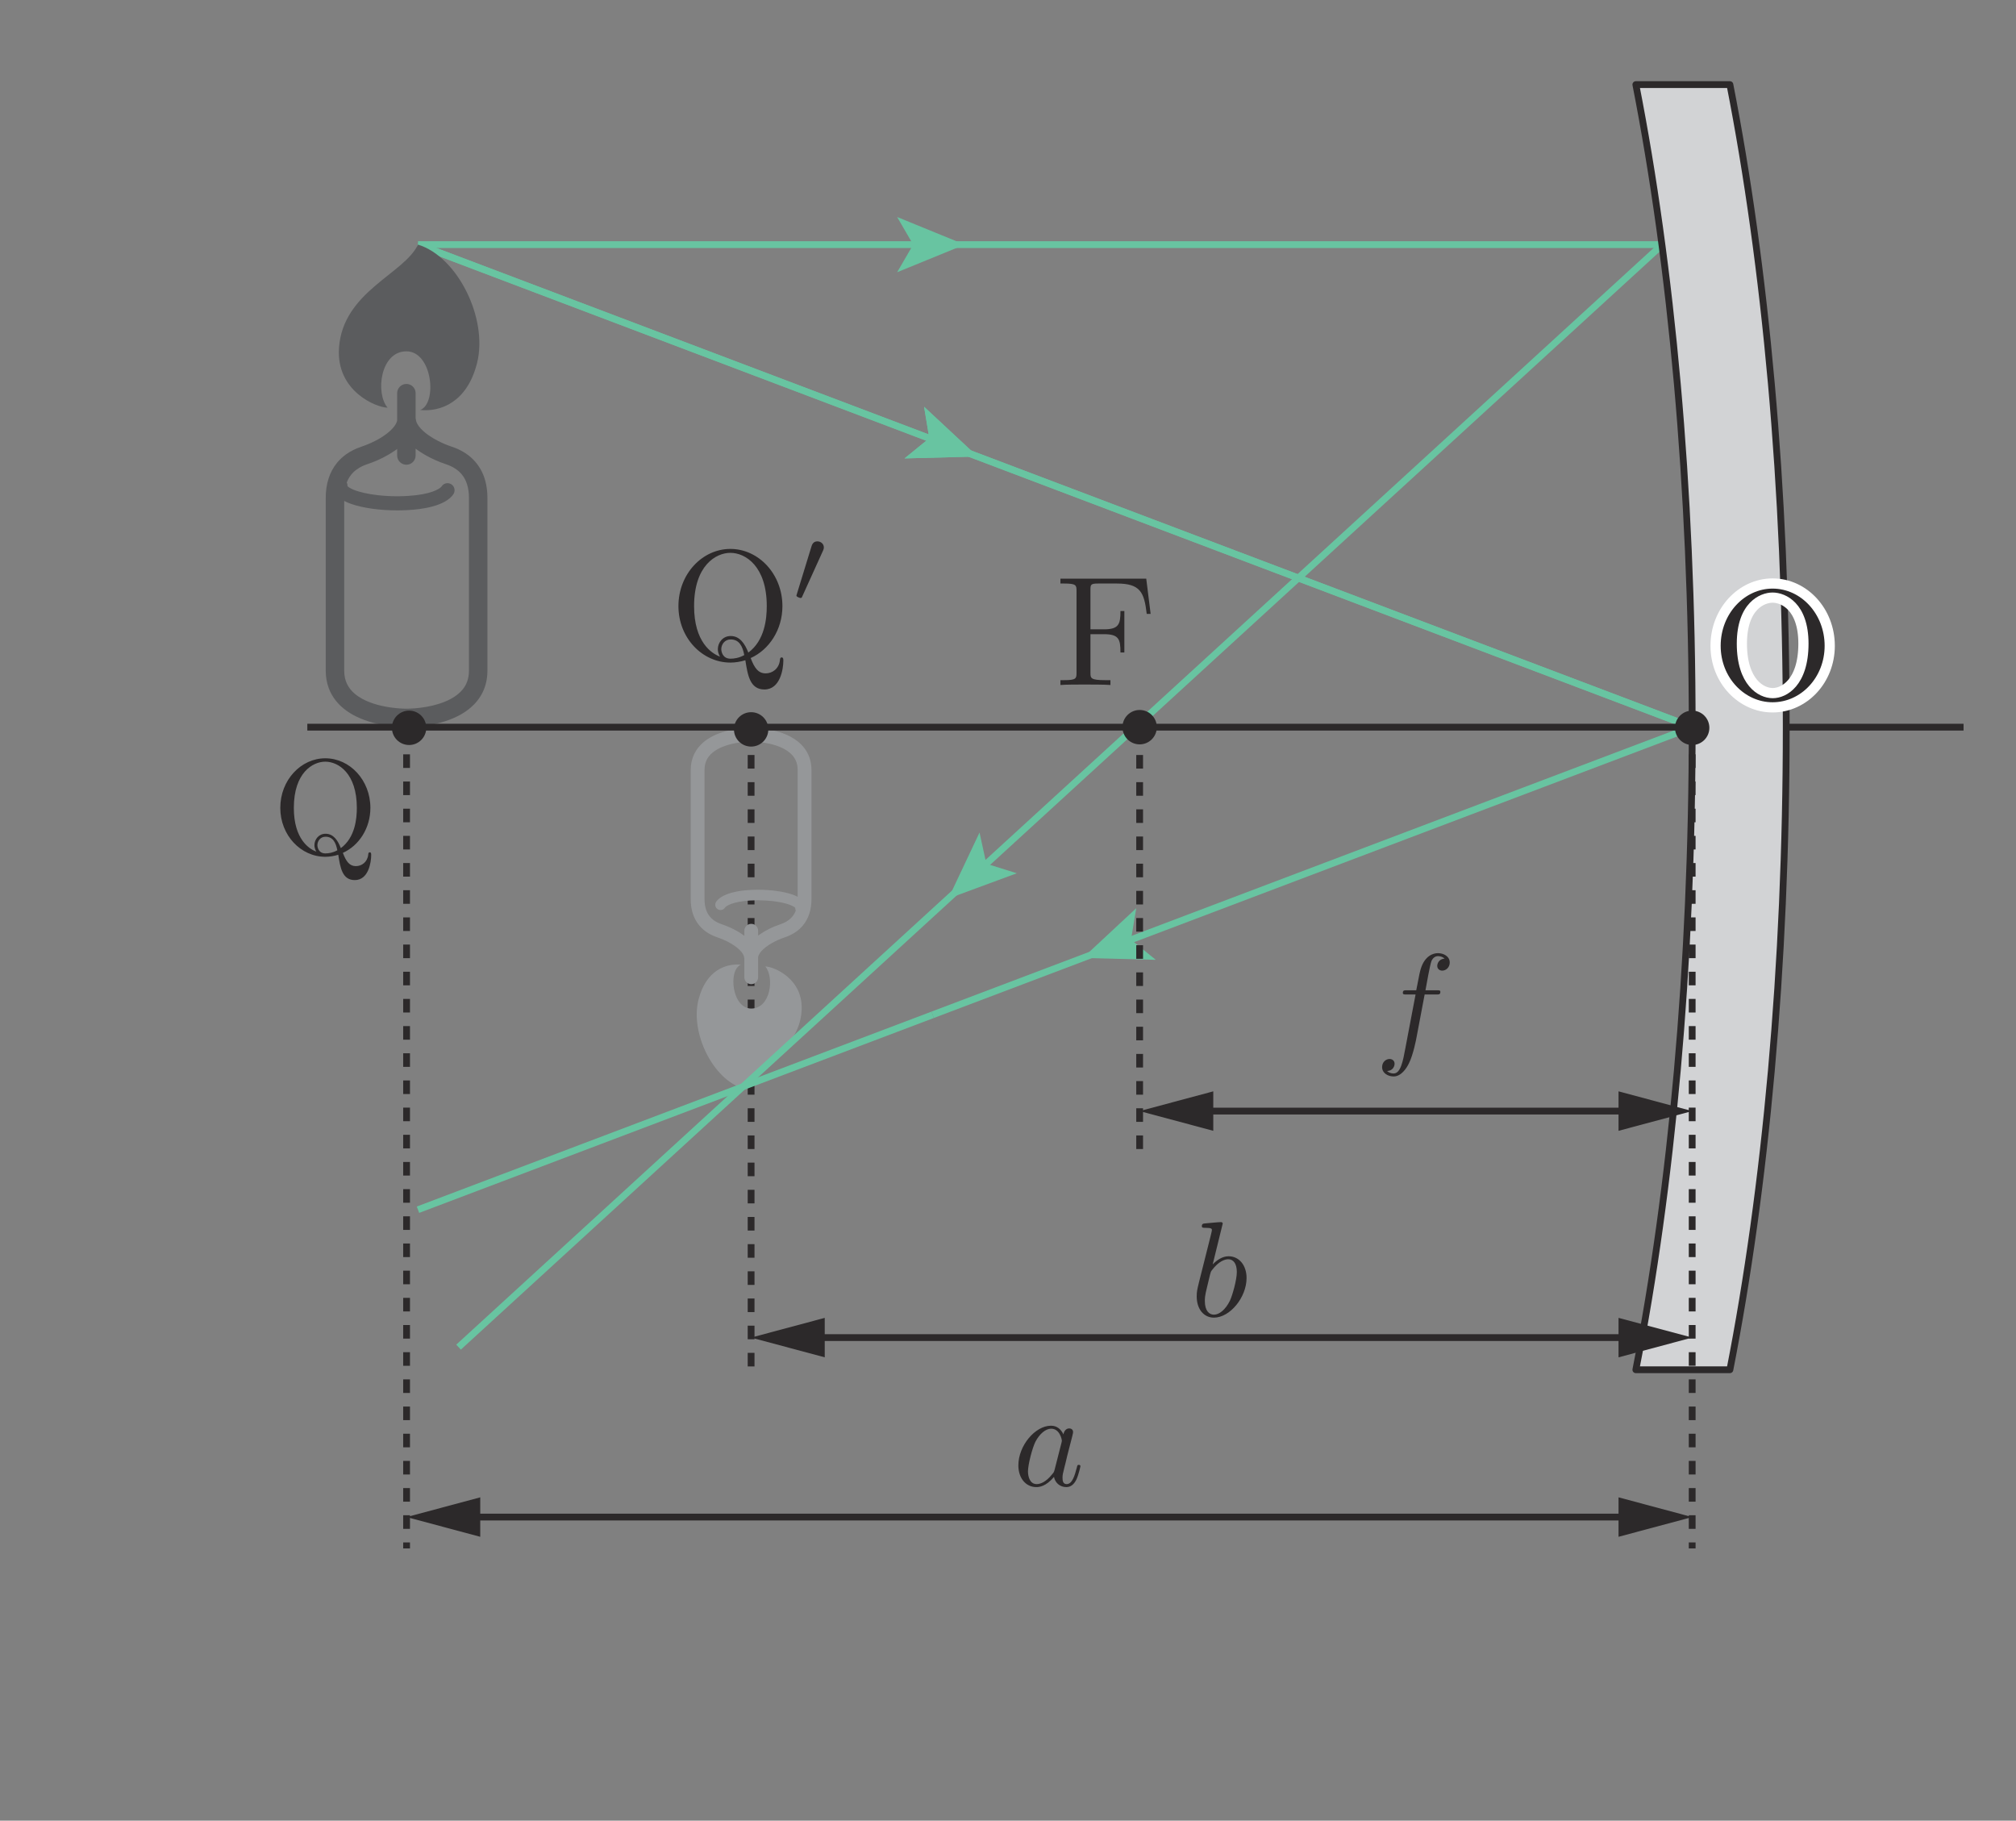 <?xml version="1.0" encoding="UTF-8" standalone="no"?> <svg xmlns="http://www.w3.org/2000/svg" xmlns:xlink="http://www.w3.org/1999/xlink" version="1.1" width="165pt" height="149pt" viewBox="0 0 165 149"><rect x="0" y="0" width="165" height="149" fill="#808080" stroke="none"/><g><path transform="matrix(.004,0,0,-.004,0,149)" d="M 6902.21 19853.4 C 6807.69 19800.9 6719.29 19789.7 6658.13 19789.7 C 6516.63 19789.7 6494.39 19917.1 6494.39 19958.8 C 6494.39 20039.4 6552.77 20130.8 6660.91 20130.8 C 6810.75 20130.8 6871.63 20014.4 6902.21 19853.4 M 6472.43 19825.6 C 6322.58 19881.2 6012.34 20083.6 6012.34 20721.3 C 6012.34 21441.9 6400.14 21666.5 6655.35 21666.5 C 6924.18 21666.5 7301.42 21428 7301.42 20721.3 C 7301.42 20505 7267.78 20113.9 6974.21 19897.9 C 6913.05 20053.3 6824.65 20191.7 6660.91 20191.7 C 6519.41 20191.7 6433.5 20072.5 6433.5 19958.8 C 6433.5 19884 6469.64 19831.4 6472.43 19825.6 M 7015.64 19800.9 C 7342.84 19947.9 7578.59 20302.6 7578.59 20721.3 C 7578.59 21286.8 7159.92 21735.7 6655.35 21735.7 C 6159.12 21735.7 5735.17 21292.3 5735.17 20721.3 C 5735.17 20161.1 6153.56 19720.2 6658.13 19720.2 C 6744.03 19720.2 6841.05 19736.9 6921.39 19761.9 C 6963.09 19498.7 7001.73 19243.7 7259.72 19243.7 C 7542.45 19243.7 7594.99 19612.4 7594.99 19753.9 C 7594.99 19781.4 7594.99 19812 7564.69 19812 C 7539.66 19812 7536.89 19789.7 7534.11 19761.9 C 7517.43 19612.4 7401.22 19529.3 7281.68 19529.3 C 7151.58 19529.3 7082.08 19623.5 7015.64 19800.9 " fill="#2c292a"></path><path transform="matrix(.004,0,0,-.004,0,149)" d="M 15228.6 23847.2 C 15119.7 23786.6 15017.4 23773.5 14947 23773.5 C 14783.8 23773.5 14758.5 23920.9 14758.5 23968.7 C 14758.5 24061.5 14825.5 24167.2 14950.4 24167.2 C 15123 24167.2 15193.3 24032.6 15228.6 23847.2 M 14732.7 23815.2 C 14560.1 23879.2 14202 24112.7 14202 24848.6 C 14202 25680.1 14649.6 25939.2 14944 25939.2 C 15254.2 25939.2 15689 25664.2 15689 24848.6 C 15689 24598.9 15650.9 24148 15311.8 23898.4 C 15241.4 24077.7 15139.1 24237.5 14950.4 24237.5 C 14787.2 24237.5 14687.9 24099.9 14687.9 23968.7 C 14687.9 23882.2 14729.6 23821.6 14732.7 23815.2 M 15359.9 23786.6 C 15737.1 23955.9 16009.3 24365.4 16009.3 24848.6 C 16009.3 25501 15525.8 26019.2 14944 26019.2 C 14371.3 26019.2 13881.7 25507.4 13881.7 24848.6 C 13881.7 24202.2 14364.9 23693.7 14947 23693.7 C 15046.3 23693.7 15158 23712.9 15250.9 23741.6 C 15299 23437.7 15343.7 23143.6 15641.2 23143.6 C 15967.3 23143.6 16028.2 23568.9 16028.2 23732.1 C 16028.2 23764.1 16028.2 23799.4 15993.1 23799.4 C 15964.2 23799.4 15961.2 23773.5 15957.8 23741.6 C 15938.7 23568.9 15804.1 23473 15666.8 23473 C 15516.4 23473 15436.6 23581.7 15359.9 23786.6 " fill="#2c292a"></path><path transform="matrix(.004,0,0,-.004,0,149)" d="M 16839.1 25981.6 C 16848 26004.1 16856.9 26019.7 16856.9 26051.1 C 16856.9 26120.3 16796.6 26174 16725.1 26174 C 16635.6 26174 16613.4 26100 16604.2 26071.1 L 16306.7 25102.6 C 16304.5 25095.9 16295.6 25068.9 16295.6 25064.8 C 16295.6 25037.8 16364.8 25015.3 16382.6 25015.3 C 16400.7 25015.3 16407.4 25026.4 16416.3 25048.9 L 16839.1 25981.6 " fill="#2c292a"></path><path transform="matrix(.004,0,0,-.004,0,149)" stroke-width="139" stroke-linecap="butt" stroke-dasharray="278" stroke-miterlimit="10" stroke-linejoin="miter" fill="none" stroke="#2c292a" d="M 15368.5 22359.2 L 15368.5 9108.87 "></path><path transform="matrix(.004,0,0,-.004,0,149)" d="M 21580 7185.11 C 21566.1 7135.07 21566.1 7129.5 21524.4 7082.52 C 21402.4 6929.9 21288.7 6885.7 21211.4 6885.7 C 21072.7 6885.7 21033.8 7038.32 21033.8 7146.18 C 21033.8 7284.63 21122.4 7625.73 21186.4 7753.34 C 21272.3 7917.08 21397.1 8019.38 21507.8 8019.38 C 21688.2 8019.38 21726.8 7792.26 21726.8 7775.58 C 21726.8 7758.62 21721.3 7742.22 21718.5 7728.32 L 21580 7185.11 M 21759.9 7902.9 C 21710.4 8005.48 21629.8 8080.54 21505 8080.54 C 21180.5 8080.54 20836.9 7673 20836.9 7268.23 C 20836.9 7007.46 20989.6 6824.54 21205.6 6824.54 C 21261.2 6824.54 21399.9 6835.66 21566.1 7032.48 C 21588.1 6916 21685.4 6824.54 21818.3 6824.54 C 21915.3 6824.54 21979.2 6888.48 22023.4 6977.16 C 22070.7 7076.68 22106.8 7245.99 22106.8 7251.55 C 22106.8 7279.35 22081.8 7279.35 22073.2 7279.35 C 22045.7 7279.35 22042.9 7268.23 22034.6 7229.31 C 21987.6 7049.16 21937.5 6885.7 21823.8 6885.7 C 21749.1 6885.7 21740.7 6957.7 21740.7 7013.3 C 21740.7 7074.18 21746.3 7096.42 21776.9 7218.19 C 21807.2 7334.67 21812.7 7362.47 21837.7 7467.83 C 21885 7645.2 21896.1 7698.02 21937.5 7855.92 C 21956.7 7933.48 21956.7 7939.04 21956.7 7950.16 C 21956.7 7997.42 21923.6 8024.94 21876.4 8024.94 C 21809.9 8024.94 21768.5 7964.06 21759.9 7902.9 " fill="#2c292a"></path><path transform="matrix(.004,0,0,-.004,0,149)" d="M 24758 11167.5 C 24774.7 11228.4 24774.7 11234 24799.4 11264.5 C 24935.4 11444.7 25060.2 11486.1 25132.2 11486.1 C 25232 11486.1 25307.1 11403.3 25307.1 11225.6 C 25307.1 11062.1 25215.6 10743.6 25165.6 10637.9 C 25074.1 10452.2 24946.5 10352.4 24838.4 10352.4 C 24744.1 10352.4 24652.7 10427.2 24652.7 10632.4 C 24652.7 10685.2 24652.7 10737.7 24696.9 10912.3 L 24758 11167.5 M 25018.5 12215.6 C 25018.5 12218.1 25018.5 12245.9 24982.6 12245.9 C 24918.7 12245.9 24716.3 12223.6 24644.3 12218.1 C 24622.1 12215.6 24591.5 12212.8 24591.5 12162.8 C 24591.5 12129.4 24616.5 12129.4 24658.2 12129.4 C 24791.1 12129.4 24796.9 12110.2 24796.9 12082.4 C 24796.9 12062.9 24771.9 11968.7 24758 11910.3 L 24530.6 11006.8 C 24497.5 10868.1 24486.1 10823.9 24486.1 10726.6 C 24486.1 10463.3 24633.2 10291.5 24838.4 10291.5 C 25165.6 10291.5 25506.4 10704.4 25506.4 11103.8 C 25506.4 11356 25359.6 11547.3 25137.8 11547.3 C 25010.2 11547.3 24896.5 11466.9 24813.3 11381 " fill="#2c292a"></path><path transform="matrix(.004,0,0,-.004,0,149)" d="M 29150.1 16903.2 L 29388.6 16903.2 C 29444.2 16903.2 29471.7 16903.2 29471.7 16958.8 C 29471.7 16989.4 29444.2 16989.4 29396.9 16989.4 L 29167 16989.4 C 29197.3 17150 29194.6 17144.5 29225.1 17305.2 C 29236.3 17363.3 29274.9 17560.1 29291.6 17593.5 C 29316.6 17646.3 29363.9 17687.7 29422 17687.7 C 29433.1 17687.7 29504.8 17687.7 29557.9 17637.9 C 29435.6 17627.1 29408.1 17529.8 29408.1 17488.1 C 29408.1 17424.4 29457.8 17391.3 29510.6 17391.3 C 29582.6 17391.3 29663.3 17452.2 29663.3 17557.6 C 29663.3 17685.2 29535.7 17748.9 29422 17748.9 C 29327.7 17748.9 29153.1 17698.8 29069.7 17424.4 C 29053.1 17366.3 29044.7 17338.5 28978.3 16989.4 L 28787 16989.4 C 28734.5 16989.4 28703.9 16989.4 28703.9 16936.5 C 28703.9 16903.2 28728.6 16903.2 28781.5 16903.2 L 28964.4 16903.2 L 28756.4 15808.4 C 28706.7 15539.3 28659.4 15287.2 28515.4 15287.2 C 28504.3 15287.2 28435.1 15287.2 28382.2 15336.9 C 28509.8 15345.3 28534.9 15445.1 28534.9 15486.5 C 28534.9 15550.4 28484.8 15583.8 28432.3 15583.8 C 28360 15583.8 28279.7 15522.6 28279.7 15417.3 C 28279.7 15292.7 28401.7 15226 28515.4 15226 C 28668 15226 28778.7 15389.7 28828.7 15495.1 C 28917.4 15669.7 28981.3 16005.2 28983.8 16024.4 L 29150.1 16903.2 " fill="#2c292a"></path><path transform="matrix(.004,0,0,-.004,0,149)" d="M 15659.2 17476.3 C 15847.7 17255 15769.9 16615.3 15371.5 16615.3 C 14972.8 16615.3 14895 17412.6 15161 17512.4 C 14856.3 17542.7 14444.4 17400.9 14291.7 16795.5 C 14120.2 16114.4 14590.6 15167.5 15194.1 14984.8 C 15404.6 15433.3 16337.3 15699.9 16401.2 16557.2 C 16451.2 17227.2 15825.5 17476.3 15659.2 17476.3 " fill="#959799"></path><path transform="matrix(.004,0,0,-.004,0,149)" d="M 14415.3 21495.6 C 14415.3 21560.9 14425.8 21616 14443.4 21663.8 C 14458.6 21705.8 14479.5 21742.5 14505.9 21776.4 C 14551.8 21835.3 14615.2 21884.8 14690.2 21925.9 C 14802.3 21987.4 14939.6 22026.6 15065.2 22048.8 C 15190.6 22071.1 15304.6 22076.9 15368.5 22076.9 C 15423.9 22076.9 15517.5 22072.7 15623.7 22056.9 C 15703.2 22044.9 15790 22026.3 15873.4 21999.3 C 15936.2 21978.8 15996.5 21953.5 16051.3 21923.2 C 16092.4 21900.6 16130 21875.1 16162.5 21847 C 16212 21804.5 16250.9 21756.6 16277.9 21700.5 C 16305.1 21644.1 16321.5 21578.7 16321.5 21495.6 L 16321.5 18901.9 C 16288.4 18919.4 16252.9 18934.4 16213.7 18948.3 C 16120.5 18980.5 16009.9 19004.4 15890.3 19021.1 C 15770.5 19037.8 15641.8 19046.1 15513.7 19046.1 L 15484.2 19046.1 C 15317.1 19044.5 15183.7 19030.6 15076.1 19010.3 C 14915.4 18979.4 14812.8 18933.6 14746.9 18889.6 C 14681.3 18845.7 14654.1 18802.9 14646 18786.5 C 14619.6 18733.1 14641.3 18668.3 14694.9 18641.7 C 14745.8 18616.6 14806.7 18635.3 14835.6 18683.4 C 14836.4 18684.2 14842 18691.7 14858.7 18703.9 C 14884.5 18723.1 14937.9 18754 15036.6 18779.8 C 15135.8 18806.2 15280.1 18828.2 15486.4 18830.4 L 15513.7 18830.4 C 15616.2 18830.4 15719.6 18824.3 15816.7 18813.2 C 15889.5 18804.3 15958.2 18792.6 16019.6 18779 C 16065.8 18768.1 16107.7 18756.2 16143.9 18744.2 C 16170.8 18734.2 16194.5 18724.5 16214.2 18714.8 C 16243.4 18700.3 16262.9 18685.6 16270.1 18677.5 C 16270.4 18676.7 16270.9 18676.4 16271.5 18675.6 C 16270.4 18656.1 16274.3 18637.5 16283.2 18620.8 C 16260.6 18561.3 16228.7 18511.8 16187.2 18469.3 C 16160.8 18442.6 16130.3 18418.4 16094.1 18397 C 16058.3 18375.3 16017.1 18356.4 15969.6 18340.6 C 15888.4 18313.6 15804.4 18278.9 15723.3 18237.4 C 15662.1 18206.3 15602.6 18171.3 15546.7 18132.4 C 15535.3 18124.3 15523.9 18116.2 15512.5 18107.6 L 15512.5 18207.4 C 15512.5 18285.5 15449.4 18348.6 15371.3 18348.6 C 15293.2 18348.6 15230.4 18285.5 15230.4 18207.4 L 15230.4 18103.2 C 15185.6 18137.1 15138.4 18167.9 15089.1 18196.6 C 14985.2 18256.6 14874 18304.7 14767.2 18340.6 C 14704.1 18362 14651.9 18388.1 14608.5 18419.5 C 14576 18442.6 14548.4 18468.2 14525.1 18496.8 C 14489.8 18539.3 14462.8 18589.1 14444.2 18648 C 14425.6 18707 14415.3 18775.6 14415.3 18854.6 Z M 14165.9 18593.3 C 14199.5 18470.4 14260.7 18359.8 14348.8 18270.8 C 14392.2 18226.3 14442.5 18187.7 14497.6 18154.3 C 14552.6 18121.5 14612.9 18094.6 14677.7 18072.6 C 14745.8 18050.1 14817.3 18020.6 14885.4 17985.9 C 14936.5 17959.7 14985.2 17931.1 15028.5 17900.5 C 15094.1 17855.2 15148.1 17805.7 15181.4 17760.1 C 15197.8 17737.6 15209.8 17716.2 15217 17697.6 C 15224.3 17678.4 15227.3 17662 15227.3 17645.9 L 15230.4 17645.9 L 15230.4 17255 C 15230.4 17177.1 15293.2 17113.8 15371.3 17113.8 C 15449.4 17113.8 15512.5 17177.1 15512.5 17255 L 15512.5 17672.5 C 15513.7 17678.7 15515.3 17684.5 15517.5 17690.9 C 15527.3 17719.8 15547.8 17754.6 15580.4 17791.3 C 15629.3 17846 15704.1 17903 15789.1 17952.2 C 15874.2 18001.1 15969.6 18042.8 16059.1 18072.6 C 16145.5 18101.8 16223.9 18140.4 16292.6 18189.6 C 16344 18226.3 16390.2 18269.4 16429.9 18316.9 C 16489.2 18388.9 16533.4 18472.4 16562 18563 C 16590.6 18653.3 16604 18751.2 16604 18854.6 L 16604 21495.6 C 16604.2 21592.1 16588.1 21681.3 16558.7 21761.4 C 16532.5 21831.7 16496.4 21894.8 16453.3 21949.9 C 16378 22046.6 16282.6 22118.9 16182 22173.6 C 16031 22255.9 15867 22300.7 15720.8 22326.8 C 15575.1 22352.7 15447.8 22359.1 15368.5 22359.1 C 15299.3 22359.1 15194 22354.1 15071.4 22336 C 14979.6 22322.4 14878.4 22301 14776.1 22267.6 C 14699.4 22242.9 14622.4 22211.2 14548.4 22170.3 C 14493.4 22139.7 14440 22103.9 14390.3 22061.3 C 14316 21997.9 14250.7 21918.4 14204.6 21823.4 C 14158.4 21728.3 14132.5 21617.4 14132.5 21495.6 L 14132.5 18854.6 C 14132.8 18762.9 14143.4 18675.3 14165.9 18593.3 " fill="#959799"></path><path transform="matrix(.004,0,0,-.004,0,149)" stroke-width="139" stroke-linecap="butt" stroke-miterlimit="10" stroke-linejoin="miter" fill="none" stroke="#68c4a1" d="M 20127.8 19529 L 9382.3 9688.05 "></path><path transform="matrix(.004,0,0,-.004,0,149)" stroke-width="139" stroke-linecap="butt" stroke-miterlimit="10" stroke-linejoin="miter" fill="none" stroke="#68c4a1" d="M 34013.2 32245.2 L 20127.9 19528.9 "></path><path transform="matrix(.004,0,0,-.004,0,149)" d="M 19404.1 18866 L 20042.4 20216.8 L 20181.9 19578.5 L 20805.5 19383.4 Z " fill="#68c4a1"></path><path transform="matrix(.004,0,0,-.004,0,149)" d="M 23453.8 25410.4 L 21697.7 25410.4 L 21697.7 25311.2 L 21774.4 25311.2 C 22020.7 25311.2 22027.1 25276.1 22027.1 25160.8 L 22027.1 23484.7 C 22027.1 23369.6 22020.7 23334.3 21774.4 23334.3 L 21697.7 23334.3 L 21697.7 23235.3 C 21809.4 23244.8 22059.1 23244.8 22183.9 23244.8 C 22314.8 23244.8 22605.9 23244.8 22721.3 23235.3 L 22721.3 23334.3 L 22615.6 23334.3 C 22312.1 23334.3 22312.1 23376 22312.1 23487.7 L 22312.1 24274.8 L 22587 24274.8 C 22893.9 24274.8 22926.2 24172.5 22926.2 23900.6 L 23005.9 23900.6 L 23005.9 24748.2 L 22926.2 24748.2 C 22926.2 24479.4 22893.9 24374 22587 24374 L 22312.1 24374 L 22312.1 25183.3 C 22312.1 25288.9 22318.2 25311.2 22468.6 25311.2 L 22852.5 25311.2 C 23332.3 25311.2 23412.4 25132.1 23463.3 24690.7 L 23543.3 24690.7 L 23453.8 25410.4 " fill="#2c292a"></path><path transform="matrix(.004,0,0,-.004,0,149)" stroke-width="139" stroke-linecap="butt" stroke-miterlimit="10" stroke-linejoin="miter" fill="none" stroke="#68c4a1" d="M 18758.2 32245.2 L 34013.2 32245.2 "></path><path transform="matrix(.004,0,0,-.004,0,149)" stroke-width="139" stroke-linecap="butt" stroke-miterlimit="10" stroke-linejoin="miter" fill="none" stroke="#68c4a1" d="M 8552.56 32245.2 L 18758.2 32245.2 "></path><path transform="matrix(.004,0,0,-.004,0,149)" d="M 19739.6 32245.2 L 18356.6 31680 L 18684.9 32245.2 L 18356.6 32810.1 Z " fill="#68c4a1"></path><path transform="matrix(.004,0,0,-.004,0,149)" d="M 22967 22372.2 C 22967 22178.2 23124.4 22020.5 23318.7 22020.5 C 23513 22020.5 23670.1 22178.2 23670.1 22372.2 C 23670.1 22566.5 23513 22724.2 23318.7 22724.2 C 23124.4 22724.2 22967 22566.5 22967 22372.2 " fill="#2c292a"></path><path transform="matrix(.004,0,0,-.004,0,149)" stroke-width="139" stroke-linecap="butt" stroke-miterlimit="10" stroke-linejoin="miter" fill="none" stroke="#68c4a1" d="M 19083.4 28257.3 L 34624.2 22372.6 "></path><path transform="matrix(.004,0,0,-.004,0,149)" stroke-width="139" stroke-linecap="butt" stroke-miterlimit="10" stroke-linejoin="miter" fill="none" stroke="#68c4a1" d="M 8552.56 32245.2 L 19083.5 28257.3 "></path><path transform="matrix(.004,0,0,-.004,0,149)" d="M 20001.4 27909.8 L 18507.9 27871.2 L 19014.7 28283.5 L 18908 28927.9 Z " fill="#68c4a1"></path><path transform="matrix(.004,0,0,-.004,0,149)" stroke-width="139" stroke-linecap="butt" stroke-miterlimit="10" stroke-linejoin="miter" fill="none" stroke="#68c4a1" d="M 23073.7 17998.3 L 34624.3 22372.4 "></path><path transform="matrix(.004,0,0,-.004,0,149)" d="M 22155.9 17650.8 L 23649.3 17612.2 L 23142.2 18024.5 L 23249.2 18668.9 Z " fill="#68c4a1"></path><path transform="matrix(.004,0,0,-.004,0,149)" stroke-width="139" stroke-linecap="butt" stroke-miterlimit="10" stroke-linejoin="miter" fill="none" stroke="#68c4a1" d="M 19083.4 16487.5 L 23073.9 17998.4 "></path><path transform="matrix(.004,0,0,-.004,0,149)" stroke-width="139" stroke-linecap="butt" stroke-miterlimit="10" stroke-linejoin="miter" fill="none" stroke="#68c4a1" d="M 8552.56 12499.7 L 19083.5 16487.6 "></path><path transform="matrix(.004,0,0,-.004,0,149)" stroke-width="139" stroke-linecap="butt" stroke-miterlimit="10" stroke-linejoin="miter" fill="none" stroke="#68c4a1" d="M 19083.4 28257.3 L 34624.2 22372.6 "></path><path transform="matrix(.004,0,0,-.004,0,149)" stroke-width="139" stroke-linecap="butt" stroke-miterlimit="10" stroke-linejoin="miter" fill="none" stroke="#68c4a1" d="M 8552.56 32245.2 L 19083.5 28257.3 "></path><path transform="matrix(.004,0,0,-.004,0,149)" d="M 20001.4 27909.8 L 18507.9 27871.2 L 19014.7 28283.5 L 18908 28927.9 Z " fill="#68c4a1"></path><path transform="matrix(.004,0,0,-.004,0,149)" d="M 7930.06 28909.4 C 7677.91 29205.8 7781.61 30062 8315.37 30062 C 8848.85 30062 8953.1 28994.8 8596.98 28861.4 C 9004.53 28820.5 9556.64 29010.4 9760.97 29821.3 C 9990.6 30733.1 9360.65 32000.5 8552.5 32245.2 C 8271.17 31644.7 7021.84 31288 6936.77 30140.1 C 6870.05 29243 7707.38 28909.4 7930.06 28909.4 " fill="#5b5c5e"></path><path transform="matrix(.004,0,0,-.004,0,149)" d="M 9595.62 23528.8 C 9595.34 23441.2 9581.44 23367.5 9557.81 23303.3 C 9537.23 23247.4 9508.88 23198.5 9473.85 23152.9 C 9412.41 23073.9 9327.9 23007.5 9227.27 22952.7 C 9077.42 22870.4 8893.39 22817.6 8725.2 22788.2 C 8557.29 22758.4 8404.66 22750.4 8319.32 22750.4 C 8245.09 22750.4 8119.43 22756.2 7977.93 22777.6 C 7871.18 22793.4 7754.98 22817.9 7643.22 22854.3 C 7559.54 22881.8 7478.37 22915.8 7404.98 22956.1 C 7350.21 22986.4 7299.61 23020.6 7255.97 23058.4 C 7190.08 23115.1 7138.09 23179 7101.68 23254.4 C 7065.26 23329.7 7043.3 23417.6 7043.02 23528.8 L 7043.02 27001.3 C 7087.5 26977.6 7135.32 26957.3 7187.58 26939.3 C 7312.68 26895.9 7460.3 26863.6 7620.7 26841.4 C 7781.11 26819.2 7953.47 26807.8 8125 26807.8 C 8138.06 26807.8 8151.41 26807.8 8164.47 26807.8 L 8164.75 26807.8 C 8387.71 26810.3 8566.74 26828.9 8710.46 26856.1 C 8925.91 26897 9063.25 26958.4 9151.09 27017.4 C 9239.22 27076.6 9275.64 27133.6 9286.48 27155.5 C 9321.79 27227 9292.32 27313.7 9221.15 27349.3 C 9152.76 27383.2 9071.03 27358.2 9032.94 27293.7 C 9031.83 27292.9 9023.77 27282.3 9001.81 27265.9 C 8967.06 27240.3 8895.61 27199.5 8763.29 27164.2 C 8630.68 27129.1 8437.19 27099.9 8161.41 27096.9 L 8161.69 27096.9 C 8149.18 27096.9 8136.95 27096.6 8124.72 27096.6 C 7987.66 27096.6 7848.94 27104.9 7719.11 27120 C 7621.82 27131.6 7529.8 27147.2 7447.51 27165.8 C 7385.79 27180 7329.64 27195.9 7281.27 27212.5 C 7244.85 27225.3 7213.16 27238.7 7187.3 27251.5 C 7147.82 27270.6 7122.25 27290.6 7112.24 27301.5 C 7111.68 27302.3 7110.85 27302.9 7110.57 27303.7 C 7111.68 27330.1 7106.4 27355.4 7094.73 27377.4 C 7125.03 27457.2 7167.56 27523.6 7223.16 27580.3 C 7258.47 27616.2 7299.34 27648.2 7347.43 27677.3 C 7395.8 27706 7450.84 27731.6 7514.51 27752.7 C 7623.21 27788.8 7735.52 27835.3 7844.21 27890.6 C 7925.95 27932.3 8005.46 27979.3 8080.52 28031 C 8095.8 28041.8 8111.09 28052.9 8126.39 28064 L 8126.39 27930.6 C 8126.39 27826.4 8211.18 27741.8 8315.43 27741.8 C 8419.95 27741.8 8504.19 27826.4 8504.19 27930.6 L 8504.19 28070.2 C 8563.96 28025.1 8627.62 27983.4 8693.5 27945.3 C 8832.5 27865 8981.23 27800.2 9124.41 27752.4 C 9208.36 27724.3 9278.7 27688.7 9336.52 27647 C 9380.44 27616.2 9417.14 27581.7 9448.55 27543.4 C 9496.09 27486.4 9531.95 27420.2 9556.42 27341.2 C 9581.71 27262 9595.62 27170.3 9595.62 27064.6 Z M 9929.21 27414.6 C 9884.46 27578.9 9801.89 27726.8 9684.3 27846.1 C 9626.2 27905.3 9559.2 27957.6 9485.25 28001.5 C 9411.3 28045.7 9330.68 28082.1 9243.67 28111 C 9152.48 28141.3 9057.13 28181.1 8965.95 28227.5 C 8897.56 28262.3 8832.5 28300.9 8774.13 28341.5 C 8686.28 28402.1 8614.55 28468.8 8569.8 28529.4 C 8547.28 28559.7 8531.71 28588.4 8521.98 28613.7 C 8512.53 28639.2 8508.36 28661.2 8508.36 28682.3 L 8504.19 28682.3 L 8504.19 29205.8 C 8504.19 29310.3 8419.95 29394.8 8315.43 29394.8 C 8211.18 29394.8 8126.39 29310.3 8126.39 29205.8 L 8126.39 28647 C 8125 28638.9 8122.49 28630.9 8119.43 28622 C 8106.93 28583.6 8079.13 28537.2 8035.2 28488 C 7969.87 28414.6 7870.07 28338.4 7756.09 28272.5 C 7642.11 28206.9 7514.51 28151.1 7394.69 28111 C 7279.04 28072.4 7173.96 28020.7 7081.94 27954.5 C 7013 27905.3 6951 27848 6898.46 27784.1 C 6818.95 27687.9 6759.74 27576.4 6721.65 27454.9 C 6683.01 27333.7 6664.94 27202.8 6664.94 27064.6 L 6664.94 23528.8 C 6664.94 23399.8 6686.34 23280.2 6725.82 23172.9 C 6760.57 23078.7 6809.22 22994.4 6867.04 22920.5 C 6967.96 22791.2 7095.56 22694.2 7229.84 22620.8 C 7432.77 22510.7 7652.12 22450.9 7847.27 22415.9 C 8042.43 22381.2 8213.12 22372.6 8319.32 22372.6 C 8411.61 22372.6 8552.84 22379.2 8717.14 22403.4 C 8839.73 22422.3 8975.68 22450.4 9112.45 22495.1 C 9214.75 22528.2 9318.17 22570.8 9416.86 22625.3 C 9490.81 22666.4 9562.53 22714.5 9628.7 22770.9 C 9728.5 22856.5 9815.79 22962.5 9877.51 23089.8 C 9939.22 23217.4 9973.7 23365.6 9973.42 23528.8 L 9973.42 27064.6 C 9973.42 27187.2 9959.24 27304.5 9929.21 27414.6 " fill="#5b5c5e"></path><path transform="matrix(.004,0,0,-.004,0,149)" stroke-width="139" stroke-linecap="butt" stroke-miterlimit="10" stroke-linejoin="miter" fill="none" stroke="#2c292a" d="M 6288.39 22372.5 L 40176.9 22372.5 "></path><path transform="matrix(.004,0,0,-.004,0,149)" d="M 35396.1 9225.6 C 36120.3 12919.7 36548.7 17460 36548.7 22372.5 C 36548.7 27284.8 36120.3 31825.1 35396.1 35519.1 L 33471.5 35519.1 C 34196 31825.1 34624.4 27284.8 34624.4 22372.5 C 34624.4 17460 34196 12919.7 33471.5 9225.6 " fill="#d2d3d5"></path><path transform="matrix(.004,0,0,-.004,0,149)" stroke-width="139" stroke-linecap="round" stroke-linejoin="round" fill="none" stroke="#2c292a" d="M 35396.1 9225.6 C 36120.3 12919.7 36548.7 17460 36548.7 22372.5 C 36548.7 27284.8 36120.3 31825.1 35396.1 35519.1 L 33471.5 35519.1 C 34196 31825.1 34624.4 27284.8 34624.4 22372.5 C 34624.4 17460 34196 12919.7 33471.5 9225.6 L 35396.1 9225.6 Z "></path><path transform="matrix(.004,0,0,-.004,0,149)" d="M 15017.7 22326.9 C 15017.7 22132.8 15175 21975.2 15369.4 21975.2 C 15563.7 21975.2 15720.8 22132.8 15720.8 22326.9 C 15720.8 22521.2 15563.7 22678.8 15369.4 22678.8 C 15175 22678.8 15017.7 22521.2 15017.7 22326.9 " fill="#2c292a"></path><path transform="matrix(.004,0,0,-.004,0,149)" d="M 8019.11 22359.2 C 8019.11 22165.1 8176.45 22007.5 8370.77 22007.5 C 8565.1 22007.5 8722.17 22165.1 8722.17 22359.2 C 8722.17 22553.5 8565.1 22711.1 8370.77 22711.1 C 8176.45 22711.1 8019.11 22553.5 8019.11 22359.2 " fill="#2c292a"></path><path transform="matrix(.004,0,0,-.004,0,149)" d="M 34272.7 22359.2 C 34272.7 22165.1 34430.1 22007.5 34624.4 22007.5 C 34818.7 22007.5 34975.8 22165.1 34975.8 22359.2 C 34975.8 22553.5 34818.7 22711.1 34624.4 22711.1 C 34430.1 22711.1 34272.7 22553.5 34272.7 22359.2 " fill="#2c292a"></path><path transform="matrix(.004,0,0,-.004,0,149)" stroke-width="139" stroke-linecap="butt" stroke-dasharray="278" stroke-miterlimit="10" stroke-linejoin="miter" fill="none" stroke="#2c292a" d="M 8319.37 22372.5 L 8319.37 5569.9 "></path><path transform="matrix(.004,0,0,-.004,0,149)" stroke-width="139" stroke-linecap="butt" stroke-dasharray="278" stroke-miterlimit="10" stroke-linejoin="miter" fill="none" stroke="#2c292a" d="M 23318.6 22359.2 L 23318.6 13592.4 "></path><path transform="matrix(.004,0,0,-.004,0,149)" stroke-width="139" stroke-linecap="butt" stroke-dasharray="278" stroke-miterlimit="10" stroke-linejoin="miter" fill="none" stroke="#2c292a" d="M 34624.3 22372.5 L 34624.3 5569.9 "></path><path transform="matrix(.004,0,0,-.004,0,149)" stroke-width="139" stroke-linecap="butt" stroke-miterlimit="10" stroke-linejoin="miter" fill="none" stroke="#2c292a" d="M 24550.1 14517.6 L 33393 14517.6 "></path><path transform="matrix(.004,0,0,-.004,0,149)" d="M 24825.3 14113.9 L 23318.6 14517.6 L 24825.3 14921.5 " fill="#2c292a"></path><path transform="matrix(.004,0,0,-.004,0,149)" d="M 33117.3 14113.9 L 34624.3 14517.6 L 33117.3 14921.5 " fill="#2c292a"></path><path transform="matrix(.004,0,0,-.004,0,149)" stroke-width="139" stroke-linecap="butt" stroke-miterlimit="10" stroke-linejoin="miter" fill="none" stroke="#2c292a" d="M 16599.9 9883.4 L 33392.8 9883.4 "></path><path transform="matrix(.004,0,0,-.004,0,149)" d="M 16875.2 9479.44 L 15368.4 9883.38 L 16875.2 10287 " fill="#2c292a"></path><path transform="matrix(.004,0,0,-.004,0,149)" d="M 33117.3 9479.44 L 34624.3 9883.38 L 33117.3 10287 " fill="#2c292a"></path><path transform="matrix(.004,0,0,-.004,0,149)" stroke-width="139" stroke-linecap="butt" stroke-miterlimit="10" stroke-linejoin="miter" fill="none" stroke="#2c292a" d="M 9550.83 6211.3 L 33392.9 6211.3 "></path><path transform="matrix(.004,0,0,-.004,0,149)" d="M 9826.38 5807.61 L 8319.34 6211.27 L 9826.38 6615.2 " fill="#2c292a"></path><path transform="matrix(.004,0,0,-.004,0,149)" d="M 33117.3 5807.61 L 34624.3 6211.27 L 33117.3 6615.2 " fill="#2c292a"></path><path transform="matrix(.004,0,0,-.004,0,149)" d="M 36272.5 22965.1 C 35965.6 22965.1 35536.9 23246.8 35536.9 24081.6 C 35536.9 24910 36003.7 25127.4 36269.2 25127.4 C 36547.4 25127.4 37005 24900.3 37005 24081.6 C 37005 23234 36566.9 22965.1 36272.5 22965.1 M 37334.5 24036.8 C 37334.5 24689.3 36851.6 25207.5 36269.2 25207.5 C 35696.8 25207.5 35207.2 24695.7 35207.2 24036.8 C 35207.2 23381 35699.8 22882 36269.2 22882 C 36851.6 22882 37334.5 23390.5 37334.5 24036.8 " fill="#2c292a"></path><path transform="matrix(.004,0,0,-.004,0,149)" stroke-width="417" stroke-linecap="butt" stroke-miterlimit="10" stroke-linejoin="miter" fill="none" stroke="#ffffff" d="M 36272.5 22965.1 C 35965.6 22965.1 35536.9 23246.8 35536.9 24081.6 C 35536.9 24910 36003.7 25127.4 36269.2 25127.4 C 36547.4 25127.4 37005 24900.3 37005 24081.6 C 37005 23234 36566.9 22965.1 36272.5 22965.1 M 37334.5 24036.8 C 37334.5 24689.3 36851.6 25207.5 36269.2 25207.5 C 35696.8 25207.5 35207.2 24695.7 35207.2 24036.8 C 35207.2 23381 35699.8 22882 36269.2 22882 C 36851.6 22882 37334.5 23390.5 37334.5 24036.8 Z "></path><path transform="matrix(.004,0,0,-.004,0,149)" d="M 36272.5 22965.1 C 35965.6 22965.1 35536.9 23246.8 35536.9 24081.6 C 35536.9 24910 36003.7 25127.4 36269.2 25127.4 C 36547.4 25127.4 37005 24900.3 37005 24081.6 C 37005 23234 36566.9 22965.1 36272.5 22965.1 M 37334.5 24036.8 C 37334.5 24689.3 36851.6 25207.5 36269.2 25207.5 C 35696.8 25207.5 35207.2 24695.7 35207.2 24036.8 C 35207.2 23381 35699.8 22882 36269.2 22882 C 36851.6 22882 37334.5 23390.5 37334.5 24036.8 " fill="#2c292a"></path></g></svg> 
